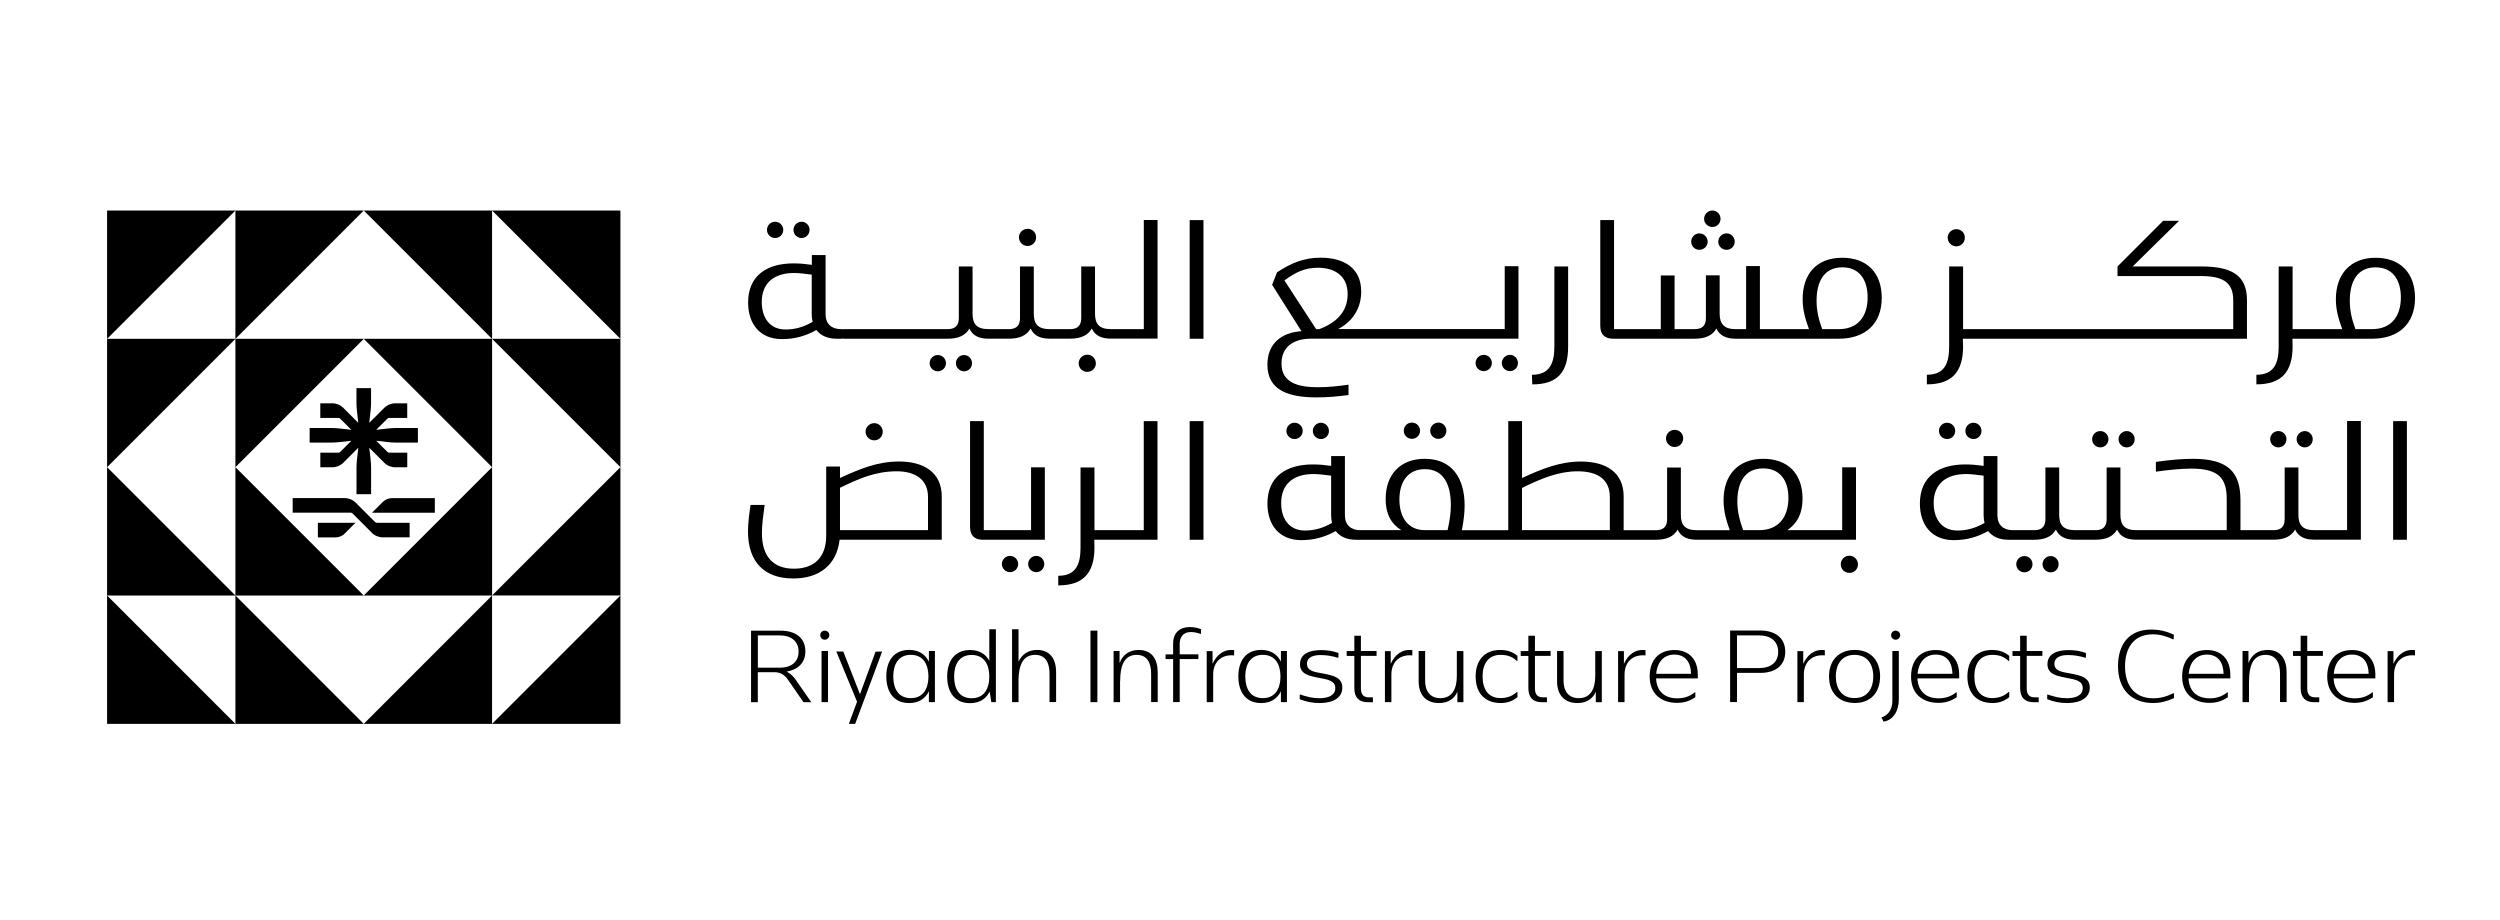 <svg xmlns="http://www.w3.org/2000/svg" id="Layer_1" viewBox="0 0 676.59 248.9"><path d="M93.31,144.39c-.67.67-1.59,1.05-2.54,1.05h-4.74v-3.95h10.17l-2.9,2.9h.01Z"></path><path d="M93.26,134.8c1.13,0,2.2.44,3,1.24l5.25,5.24c.13.13.3.2.48.2h8.87v3.95h-7.23c-1.13,0-2.2-.44-2.99-1.24l-5.25-5.25c-.12-.13-.3-.2-.48-.2h-15.7v-3.95h14.05,0Z"></path><path d="M103.58,135.86c.67-.67,1.59-1.05,2.54-1.05h11.56v3.95h-17l2.9-2.9Z"></path><path d="M105.03,119.65l-3.2-.36,3.02,3.02c.13.13.3.2.48.2h4.89v3.95h-3.25c-1.13,0-2.2-.44-2.99-1.24l-4.04-4.04.36,3.2c.08.74.13,1.49.13,2.24v7.13h-3.95v-7.13c0-.74.04-1.5.13-2.24l.36-3.2-4.04,4.04c-.79.79-1.88,1.24-2.99,1.24h-3.25v-3.95h4.89c.18,0,.35-.07.48-.2l3.02-3.02-3.2.36c-.74.08-1.49.13-2.24.13h-5.84v-3.95h5.84c.75,0,1.5.04,2.24.13l3.2.36-3.02-3.02c-.12-.12-.3-.2-.48-.2h-4.9v-3.95h3.25c1.11,0,2.21.45,2.99,1.24l4.04,4.04-.36-3.2c-.08-.74-.13-1.49-.13-2.24v-3.94h3.95v3.94c0,.75-.04,1.5-.13,2.24l-.36,3.2,4.04-4.04c.79-.79,1.88-1.24,2.99-1.24h3.25v3.95h-4.89c-.18,0-.35.07-.48.2l-3.02,3.02,3.2-.36c.74-.08,1.49-.13,2.24-.13h5.84v3.95h-5.84c-.74,0-1.5-.04-2.24-.13"></path><polygon points="133.18 91.7 133.18 126.44 98.44 91.7 133.18 91.7"></polygon><polygon points="63.71 91.7 63.71 126.44 98.45 91.7 63.71 91.7"></polygon><polygon points="133.18 161.17 133.18 126.43 98.44 161.17 133.18 161.17"></polygon><polygon points="63.71 161.17 63.71 126.43 98.45 161.17 63.71 161.17"></polygon><polygon points="28.98 91.7 28.98 126.44 63.72 91.7 28.98 91.7"></polygon><polygon points="28.98 161.17 28.98 126.43 63.72 161.17 28.98 161.17"></polygon><polygon points="167.91 91.7 167.91 126.43 133.17 91.7 167.91 91.7"></polygon><polygon points="167.91 161.16 133.17 161.16 167.91 126.43 167.91 161.16"></polygon><polygon points="98.44 195.9 63.71 195.9 63.71 161.16 98.44 195.9"></polygon><polygon points="133.17 195.9 98.44 195.9 133.17 161.16 133.17 195.9"></polygon><polygon points="63.71 56.97 98.45 56.97 63.71 91.71 63.71 56.97"></polygon><polygon points="133.17 56.97 98.44 56.97 133.17 91.71 133.17 56.97"></polygon><polygon points="28.98 56.97 28.98 91.71 63.72 56.97 28.98 56.97"></polygon><polygon points="63.71 195.9 28.98 195.9 28.98 161.16 63.71 195.9"></polygon><polygon points="167.91 195.9 133.17 195.9 167.91 161.16 167.91 195.9"></polygon><polygon points="167.91 56.97 167.91 91.7 133.17 56.97 167.91 56.97"></polygon><path d="M209.78,64.42c1.23,0,2.2-.98,2.2-2.21s-.98-2.2-2.2-2.2-2.21.98-2.21,2.2.98,2.21,2.21,2.21"></path><path d="M216.94,64.42c1.18,0,2.16-.98,2.16-2.21s-.98-2.2-2.16-2.2-2.2.98-2.2,2.2.98,2.21,2.2,2.21"></path><path d="M260.91,96.08c-1.23,0-2.21,1.03-2.21,2.21s.98,2.2,2.21,2.2,2.16-.98,2.16-2.2-.98-2.21-2.16-2.21"></path><path d="M253.8,96.08c-1.23,0-2.21,1.03-2.21,2.21s.98,2.2,2.21,2.2,2.21-.98,2.21-2.2-.98-2.21-2.21-2.21"></path><path d="M278.11,66.57c1.27,0,2.3-1.03,2.3-2.35s-1.03-2.3-2.3-2.3-2.35,1.03-2.35,2.3,1.03,2.35,2.35,2.35"></path><path d="M294.28,100.64c1.27,0,2.3-1.03,2.3-2.3s-1.03-2.35-2.3-2.35-2.35,1.03-2.35,2.35,1.03,2.3,2.35,2.3"></path><path d="M212.58,89.17c-4.36,0-6.42-3.33-6.42-7.4,0-5.34,3.48-7.89,8.77-7.89,1.52,0,3.04.25,4.75.44v10.73c0,.74.1,1.42.25,2.06-2.3,1.32-4.61,2.06-7.35,2.06M309.53,89.07h-8.87c-3.28,0-4.31-1.47-4.31-4.21v-12.75h-3.73v13.97c0,2.01-.98,2.99-2.99,2.99h-5.54c-3.28,0-4.31-1.47-4.31-4.21v-12.75h-3.73v13.97c0,2.01-.98,2.99-2.99,2.99h-5.54c-3.28,0-4.31-1.47-4.31-4.21v-12.75h-3.72v13.97c0,2.01-.98,2.99-2.99,2.99h-28.12c-.12,0-.2.02-.27.06-.07-.03-.16-.06-.27-.06h-.29c-2.55,0-4.12-1.47-4.12-4.02v-16.03h-3.72v2.65c-1.76-.25-3.28-.39-4.95-.39-7.25,0-12.3,3.33-12.3,10.59,0,5.78,3.19,9.9,9.17,9.9,3.48,0,6.37-.83,9.31-2.45,1.18,1.52,3.04,2.35,5.49,2.35h1.42c.11,0,.19-.03.26-.06.08.04.16.06.28.06h28.07c2.89,0,4.85-.88,5.88-2.75.97,2.08,2.85,2.73,5.13,2.74h5.56c2.89,0,4.85-.88,5.88-2.75.97,2.08,2.85,2.73,5.12,2.74h5.56c2.89,0,4.85-.88,5.88-2.75.97,2.09,2.85,2.73,5.13,2.74h12.67v-32.11h-3.72v29.51l-.02.03Z"></path><rect x="321.97" y="59.57" width="3.73" height="32.11"></rect><path d="M347.61,75.89c2.94-2.16,5.49-3.43,9.02-3.43,4.75,0,8.09,2.3,8.09,7.16s-3.19,7.79-7.7,9.46h-.83s-8.58-13.19-8.58-13.19ZM343,98.68c0,7.21,6.13,8.87,13.38,8.87,2.99,0,5.59-.25,8.58-.64v-2.8c-2.89.39-5.39.69-8.19.69-5.44,0-9.95-1.18-9.95-6.42,0-4.61,3.38-6.72,7.99-6.72h56.14v-19.61h-3.72v17.01h-45.11c3.77-1.91,6.27-5.44,6.27-10.15,0-6.47-4.8-9.17-10.98-9.17-4.66,0-8.09,1.52-11.81,3.97l-1.32,3.38,7.94,12.55c-5.49.34-9.21,3.43-9.21,9.02"></path><path d="M406.44,98.24c0,1.23.98,2.2,2.21,2.2s2.16-.98,2.16-2.2-.98-2.21-2.16-2.21-2.21,1.03-2.21,2.21"></path><path d="M399.34,98.24c0,1.23.98,2.2,2.21,2.2s2.2-.98,2.2-2.2-.98-2.21-2.2-2.21-2.21,1.03-2.21,2.21"></path><path d="M424.39,93.83v-21.71h-3.72v21.66c0,4.61-1.32,7.65-6.08,7.65l.1,2.6c6.81,0,9.7-3.28,9.7-10.2"></path><path d="M459.91,67.61c1.23,0,2.25-.98,2.25-2.2s-1.03-2.25-2.25-2.25-2.21,1.03-2.21,2.25.98,2.2,2.21,2.2"></path><path d="M467.27,67.61c1.23,0,2.21-.98,2.21-2.2s-.98-2.25-2.21-2.25-2.25,1.03-2.25,2.25,1.03,2.2,2.25,2.2"></path><path d="M463.44,61.43c1.23,0,2.2-.98,2.2-2.21s-.98-2.25-2.2-2.25-2.25,1.03-2.25,2.25,1.03,2.21,2.25,2.21"></path><path d="M497.71,89.07h-4.56c-.93-2.55-1.52-4.85-1.52-7.7,0-5,1.91-9.02,6.96-9.02,4.75,0,6.86,3.53,6.86,8.14,0,5.2-2.7,8.58-7.75,8.58M498.59,69.76c-6.96,0-10.73,4.36-10.73,11.22,0,2.99.74,5.39,1.71,8.09h-13.28v-17.06h-3.73v17.06h-3.09c-2.7,0-4.07-1.37-4.07-4.07v-10.49h-3.72v11.57c0,2.01-.98,2.99-2.99,2.99h-5.49v-14.51h-3.73v14.51h-12.65v-29.51h-3.73v28.53c0,2.4,1.13,3.58,3.53,3.58h22.01c2.89,0,4.85-.88,5.88-2.75.83,1.76,2.5,2.75,5.15,2.75h27.99c7.11,0,11.62-3.97,11.62-11.08,0-6.71-3.97-10.83-10.69-10.83"></path><path d="M531.27,93.73l-.05-2.06h76.89v-10.49c0-7.01-4.61-9.07-12.5-9.07h-18.43l12.55-12.35h-4.31l-12.35,12.35v2.6h22.55c5.93,0,8.77,1.67,8.77,6.52v7.84h-73.11v-16.96h-3.77v21.66c0,4.61-1.27,7.65-6.03,7.65v2.6c6.76,0,9.8-3.33,9.8-10.29"></path><path d="M529.46,66.67c1.27,0,2.3-1.03,2.3-2.35s-1.03-2.3-2.3-2.3-2.35,1.03-2.35,2.3,1.03,2.35,2.35,2.35"></path><path d="M642.02,89.07h-4.56c-.93-2.55-1.52-4.85-1.52-7.7,0-5,1.91-9.02,6.96-9.02,4.75,0,6.86,3.53,6.86,8.14,0,5.2-2.7,8.58-7.75,8.58M653.59,80.59c0-6.71-3.97-10.83-10.69-10.83s-10.73,4.36-10.73,11.22c0,2.99.74,5.39,1.72,8.09h-13.43v-16.96h-3.77v21.66c0,4.61-1.28,7.65-6.03,7.65v2.6c6.76,0,9.8-3.33,9.8-10.29l-.05-2.06h21.57c7.11,0,11.62-3.97,11.62-11.08"></path><path d="M251.15,143.48h-23.82v-11.47c5.05-2.45,9.56-4.46,15.39-4.46,4.75,0,8.43,2.06,8.43,6.96v8.97ZM243.36,124.9c-5.93,0-10.64,2.01-16.03,4.46v-3.09h-3.73v18.77c0,5.59-3.09,8.87-8.72,8.87s-8.68-3.29-8.68-9.66c0-2.16.34-4.71.74-7.6h-3.82c-.39,2.7-.69,5.05-.69,7.16,0,8.28,4.41,12.75,12.25,12.75,7.01,0,11.76-3.63,12.55-10.49h27.64v-11.71c0-6.57-4.95-9.46-11.52-9.46"></path><path d="M238.9,116.82c0-1.27-1.03-2.3-2.3-2.3s-2.35,1.03-2.35,2.3,1.03,2.35,2.35,2.35,2.3-1.03,2.3-2.35"></path><path d="M280.46,150.44c-1.23,0-2.21,1.03-2.21,2.21s.98,2.2,2.21,2.2,2.16-.98,2.16-2.2-.98-2.21-2.16-2.21"></path><path d="M273.35,150.44c-1.23,0-2.21,1.03-2.21,2.21s.98,2.2,2.21,2.2,2.2-.98,2.2-2.2-.98-2.21-2.2-2.21"></path><path d="M279.04,143.48h-12.79v-29.51h-3.72v28.53c0,2.4,1.13,3.58,3.53,3.58h16.71v-19.61h-3.73v17.01h0Z"></path><path d="M309.53,143.48h-13.33v-16.96h-3.77v21.66c0,4.61-1.28,7.65-6.03,7.65v2.6c6.76,0,9.8-3.33,9.8-10.29l-.05-2.06h17.11v-32.11h-3.72v29.51h-.01Z"></path><rect x="321.97" y="113.97" width="3.73" height="32.11"></rect><path d="M348.15,116.62c0,1.23.98,2.2,2.21,2.2s2.2-.98,2.2-2.2-.98-2.21-2.2-2.21-2.21.98-2.21,2.21"></path><path d="M355.3,116.62c0,1.23.98,2.2,2.2,2.2s2.16-.98,2.16-2.2-.98-2.21-2.16-2.21-2.2.98-2.2,2.21"></path><path d="M379.91,116.57c0,1.23.98,2.2,2.2,2.2s2.21-.98,2.21-2.2-.98-2.21-2.21-2.21-2.2.98-2.2,2.21"></path><path d="M387.07,116.57c0,1.23.98,2.2,2.21,2.2s2.16-.98,2.16-2.2-.98-2.21-2.16-2.21-2.21.98-2.21,2.21"></path><path d="M453.23,120.98c1.27,0,2.3-1.03,2.3-2.35s-1.03-2.3-2.3-2.3-2.35,1.03-2.35,2.3,1.03,2.35,2.35,2.35"></path><path d="M476.12,143.48h-4.36c-.93-2.6-1.57-4.95-1.57-7.79,0-5,1.96-8.92,6.96-8.92,4.66,0,6.86,3.33,6.86,7.99,0,5.2-2.7,8.72-7.89,8.72M435.68,143.48h-23.77v-11.42c5.24-2.6,9.95-4.51,15.05-4.51,5.49,0,8.72,2.25,8.72,6.96v8.97ZM391.77,143.48h-6.13c-4.66,0-6.91-3.58-6.91-8.28s2.2-8.23,6.91-8.23c5.15,0,7.01,4.31,7.01,9.75,0,2.25-.34,4.31-.88,6.76M353.15,143.58c-4.36,0-6.42-3.33-6.42-7.4,0-5.34,3.48-7.89,8.77-7.89,1.52,0,3.04.25,4.75.44v10.73c0,.74.1,1.42.25,2.06-2.3,1.32-4.61,2.06-7.35,2.06M502.29,126.47h-3.73v17.01h-14.85c2.99-2.06,4.12-4.9,4.12-8.53,0-6.76-3.97-10.78-10.64-10.78s-10.73,4.26-10.73,11.18c0,2.94.69,5.39,1.67,8.14h-8.92c-3.28,0-4.31-1.47-4.31-4.21v-12.75h-3.72v13.97c0,2.01-.98,2.99-2.99,2.99h-8.77v-9.12c0-6.47-4.66-9.46-11.57-9.46-5.59,0-10.44,1.91-15.93,4.46v-15.39h-3.73v29.51h-12.55c.44-2.4.74-4.46.74-6.67,0-7.5-3.48-12.65-10.78-12.65-6.57,0-10.59,4.17-10.59,10.88,0,3.68,1.18,6.52,4.26,8.43h-11.17c-2.55,0-4.12-1.47-4.12-4.02v-16.03h-3.72v2.65c-1.76-.25-3.28-.39-4.95-.39-7.25,0-12.3,3.33-12.3,10.59,0,5.78,3.19,9.9,9.17,9.9,3.48,0,6.37-.83,9.31-2.45,1.18,1.52,3.04,2.35,5.49,2.35h81.16c2.89,0,4.85-.88,5.88-2.75.96,2.07,2.82,2.72,5.07,2.74h43.21v-19.61h0Z"></path><path d="M500.53,150.39c-1.32,0-2.35,1.03-2.35,2.35s1.03,2.3,2.35,2.3,2.3-1.03,2.3-2.3-1.03-2.35-2.3-2.35"></path><path d="M526.95,114.41c-1.23,0-2.2.98-2.2,2.21s.98,2.2,2.2,2.2,2.2-.98,2.2-2.2-.98-2.21-2.2-2.21"></path><path d="M534.1,114.41c-1.23,0-2.2.98-2.2,2.21s.98,2.2,2.2,2.2,2.16-.98,2.16-2.2-.98-2.21-2.16-2.21"></path><path d="M554.98,150.49c-1.23,0-2.2,1.03-2.2,2.21s.98,2.2,2.2,2.2,2.16-.98,2.16-2.2-.98-2.21-2.16-2.21"></path><path d="M547.87,150.49c-1.23,0-2.2,1.03-2.2,2.21s.98,2.2,2.2,2.2,2.2-.98,2.2-2.2-.98-2.21-2.2-2.21"></path><path d="M573.36,118.87c0,1.23.98,2.21,2.2,2.21s2.16-.98,2.16-2.21-.98-2.21-2.16-2.21-2.2.98-2.2,2.21"></path><path d="M566.21,118.87c0,1.23.98,2.21,2.2,2.21s2.21-.98,2.21-2.21-.98-2.21-2.21-2.21-2.2.98-2.2,2.21"></path><path d="M618.8,118.87c0-1.23-.98-2.21-2.2-2.21s-2.21.98-2.21,2.21.98,2.21,2.21,2.21,2.2-.98,2.2-2.21"></path><path d="M623.75,121.08c1.18,0,2.16-.98,2.16-2.21s-.98-2.2-2.16-2.2-2.2.98-2.2,2.2.98,2.21,2.2,2.21"></path><path d="M529.74,143.58c-4.36,0-6.42-3.33-6.42-7.4,0-5.34,3.48-7.89,8.77-7.89,1.52,0,3.04.25,4.75.44v10.73c0,.74.1,1.42.25,2.06-2.3,1.32-4.61,2.06-7.35,2.06M635.21,143.48h-8.87c-3.28,0-4.31-1.47-4.31-4.22v-12.74h-3.72v13.97c0,2.01-.98,2.99-2.99,2.99h-8.97v-8.09c0-7.65-3.33-11.18-12.79-11.22-2.99,0-6.32.29-10.1.83v2.65c3.58-.49,6.86-.83,9.56-.83,7.5,0,9.61,2.65,9.61,8.28v8.38h-24.46c-3.28,0-4.31-1.47-4.31-4.22v-12.74h-3.73v13.97c0,2.01-.98,2.99-2.99,2.99h-5.54c-3.28,0-4.31-1.47-4.31-4.22v-12.74h-3.73v13.97c0,2.01-.98,2.99-2.99,2.99h-5.88c-2.55,0-4.12-1.47-4.12-4.02v-16.03h-3.73v2.65c-1.76-.25-3.28-.39-4.95-.39-7.25,0-12.3,3.33-12.3,10.59,0,5.78,3.19,9.9,9.16,9.9,3.48,0,6.37-.83,9.31-2.45,1.18,1.52,3.04,2.35,5.49,2.35h6.96c2.89,0,4.85-.88,5.88-2.75.97,2.08,2.85,2.73,5.12,2.74h5.56c2.89,0,4.85-.88,5.88-2.75.96,2.07,2.82,2.72,5.07,2.74h37.23c2.89,0,4.85-.88,5.88-2.75.97,2.09,2.85,2.73,5.13,2.74h12.67v-32.11h-3.73v29.54Z"></path><rect x="647.67" y="113.97" width="3.72" height="32.11"></rect><path d="M211.14,180.7c2.88,0,5.01-1.48,4.98-4.39-.02-2.86-2.12-4.34-4.98-4.34h-6.04v8.73h6.04ZM217.45,190.03l-4.29-6.19c-.89-1.26-2.05-1.92-3.58-1.92h-4.49v8.12h-1.83v-19.36h7.99c3.85,0,6.71,1.8,6.71,5.6,0,3.13-2,4.93-5.06,5.48,1.04.57,1.8,1.26,2.47,2.24l4.19,6.04h-2.12,0Z"></path><path d="M224.09,190.03h-1.75v-13.84h1.75v13.84ZM223.22,173.13c-.69,0-1.23-.54-1.23-1.23s.54-1.23,1.23-1.23,1.23.57,1.23,1.23-.57,1.23-1.23,1.23"></path><polygon points="228.23 176.34 232.74 187.88 236.96 176.36 238.74 176.34 231.44 195.9 229.73 195.9 231.95 189.91 226.33 176.31 228.23 176.34"></polygon><path d="M251.27,183.12v-.1c-.02-3.3-1.48-5.8-4.78-5.8s-4.74,2.52-4.74,5.85,1.41,5.87,4.74,5.87,4.76-2.52,4.78-5.82M253.02,176.19v13.84h-1.63v-2.94c-.94,1.95-2.71,3.18-5.35,3.18-4.17,0-6.17-3.03-6.17-7.2s2.02-7.18,6.17-7.18c2.64,0,4.41,1.23,5.35,3.18v-2.89h1.63Z"></path><path d="M267.74,183.1c0-3.33-1.46-5.85-4.78-5.85s-4.74,2.52-4.74,5.85,1.41,5.87,4.74,5.87,4.78-2.54,4.78-5.87M267.74,178.83v-8.53h1.78v19.73h-1.23l-.45-2.86c-.94,1.92-2.71,3.13-5.33,3.13-4.17,0-6.17-3.03-6.17-7.2s2.02-7.18,6.17-7.18c2.52,0,4.27,1.11,5.23,2.91"></path><path d="M275.66,179.08c.89-1.97,2.59-3.18,5.03-3.18,3.4,0,5.13,2.29,5.13,6.09v8.02h-1.78v-7.65c0-2.96-1.04-5.13-3.9-5.13-3.31,0-4.39,2.84-4.49,6.51v6.29h-1.75v-19.73h1.75v8.78h0Z"></path><rect x="295.12" y="170.67" width="1.87" height="19.36"></rect><path d="M302.99,176.19v3.26c.81-2.15,2.52-3.55,5.18-3.55,3.63,0,5.15,2.57,5.15,6.09v8.02h-1.78v-7.65c0-2.86-.99-5.13-3.92-5.13-3.6,0-4.46,3.36-4.46,7.06l-.03-.03v5.77h-1.75v-13.84h1.61Z"></path><path d="M315.44,177.1h2.05v-2.96c0-2.91,1.83-4.44,4.54-4.44.96,0,1.95.17,3.03.59l-.02,1.16-.07.12c-1.01-.35-1.88-.52-2.69-.52-2.29,0-3.01,1.68-3.01,3.18v2.86h5.06v1.28h-5.06v11.64h-1.78v-11.64h-2.05v-1.28h0Z"></path><path d="M328.16,176.22v3.43c1.16-2.52,3.08-4.04,5.84-3.7v1.43c-3.38-.35-5.67,1.75-5.67,5.15v7.5h-1.75v-13.81h1.58Z"></path><path d="M346.54,183.12v-.1c-.02-3.3-1.48-5.8-4.78-5.8s-4.74,2.52-4.74,5.85,1.41,5.87,4.74,5.87,4.76-2.52,4.78-5.82M348.29,176.19v13.84h-1.63v-2.94c-.94,1.95-2.71,3.18-5.35,3.18-4.17,0-6.17-3.03-6.17-7.2s2.02-7.18,6.17-7.18c2.64,0,4.41,1.23,5.35,3.18v-2.89h1.63Z"></path><path d="M362.24,176.71v1.21l-.12.1c-1.65-.49-3.03-.74-4.74-.74-1.87,0-3.67.54-3.67,2.34,0,2.05,2.1,2.24,4.29,2.64,2.89.57,5.28,1.06,5.28,3.87s-2.69,4.14-6.07,4.14c-1.97,0-3.65-.32-5.45-1.04v-1.18l.12-.1c1.75.62,3.31,1.01,5.23,1.01,2.22,0,4.27-.69,4.27-2.74s-2.12-2.32-4.37-2.76c-2.79-.54-5.18-1.04-5.18-3.7,0-2.86,2.62-3.82,5.72-3.82,1.68,0,3.08.22,4.69.77"></path><path d="M366.53,176.19v-4.14h1.78v4.14h4.24v1.31h-4.24v8.71c0,1.09.22,2.52,2.12,2.52h1.13v1.31h-1.43c-2.24,0-3.6-1.18-3.6-3.8v-8.73h-2.07v-1.31h2.07Z"></path><path d="M376.38,176.22v3.43c1.16-2.52,3.08-4.04,5.85-3.7v1.43c-3.38-.35-5.67,1.75-5.67,5.15v7.5h-1.75v-13.81h1.58,0Z"></path><path d="M394.42,190.03v-2.84c-.79,1.92-2.47,3.08-5.01,3.08-3.53,0-5.47-2.29-5.47-5.84v-8.24h1.75v8.07c0,2.74,1.33,4.69,4.12,4.69,3.28,0,4.46-2.66,4.46-5.99v-6.76h1.78v13.84h-1.63,0Z"></path><path d="M410.68,178.83l-.12.1c-1.23-1.23-2.66-1.7-4.39-1.7-3.43-.02-4.93,2.47-4.93,5.85s1.51,5.87,4.88,5.84c1.75,0,3.16-.52,4.44-1.68l.12.08v1.36c-1.41,1.16-2.91,1.6-4.66,1.58-4.37-.05-6.66-2.91-6.66-7.18s2.29-7.13,6.56-7.18c1.85,0,3.35.42,4.76,1.6v1.33h0Z"></path><path d="M413.63,176.19v-4.14h1.78v4.14h4.24v1.31h-4.24v8.71c0,1.09.22,2.52,2.12,2.52h1.13v1.31h-1.43c-2.24,0-3.6-1.18-3.6-3.8v-8.73h-2.07v-1.31h2.07Z"></path><path d="M431.88,190.03v-2.84c-.79,1.92-2.47,3.08-5.01,3.08-3.53,0-5.47-2.29-5.47-5.84v-8.24h1.75v8.07c0,2.74,1.33,4.69,4.12,4.69,3.28,0,4.46-2.66,4.46-5.99v-6.76h1.78v13.84h-1.63,0Z"></path><path d="M439.49,176.22v3.43c1.16-2.52,3.08-4.04,5.84-3.7v1.43c-3.38-.35-5.67,1.75-5.67,5.15v7.5h-1.75v-13.81h1.58Z"></path><path d="M457.66,182.35c-.03-2.98-1.48-5.2-4.51-5.2s-4.69,2.29-4.93,5.2h9.45-.01ZM459.49,182.53v1.06h-11.3c.15,3.4,2.22,5.4,5.7,5.4,1.83,0,3.38-.47,4.81-1.65l.12.07v1.28c-1.53,1.04-3.06,1.53-4.96,1.53-4.44,0-7.4-2.61-7.4-7.1s2.47-7.2,6.71-7.2c4.02,0,6.31,2.64,6.31,6.61"></path><path d="M476.21,180.8c2.94,0,5.06-1.51,5.03-4.44-.03-2.91-2.15-4.39-5.03-4.39h-6.12v8.83h6.12ZM476.39,170.64c3.87,0,6.76,1.85,6.76,5.75s-2.89,5.72-6.76,5.72h-6.29v7.89h-1.87v-19.36h8.16Z"></path><path d="M488.02,176.22v3.43c1.16-2.52,3.08-4.04,5.84-3.7v1.43c-3.38-.35-5.67,1.75-5.67,5.15v7.5h-1.75v-13.81h1.58Z"></path><path d="M506.97,183.07c0-3.38-1.68-5.84-5.05-5.84-3.38-.02-5.08,2.47-5.08,5.84s1.68,5.87,5.08,5.85c3.38,0,5.05-2.47,5.05-5.85M508.82,183.07c0,4.34-2.57,7.23-6.91,7.18s-6.91-2.86-6.91-7.18,2.59-7.13,6.91-7.18c4.34-.02,6.91,2.84,6.91,7.18"></path><path d="M513.03,173.13c-.69,0-1.23-.54-1.23-1.23s.54-1.23,1.23-1.23,1.23.57,1.23,1.23-.57,1.23-1.23,1.23M509.18,194.17c1.23-.37,2.96-1.55,2.96-4.49v-13.49h1.75v13.12c0,2.62-1.18,5.53-4.12,5.99l-.59-1.14h0Z"></path><path d="M528.4,182.35c-.03-2.98-1.48-5.2-4.51-5.2s-4.69,2.29-4.93,5.2h9.45-.01ZM530.23,182.53v1.06h-11.3c.15,3.4,2.22,5.4,5.7,5.4,1.83,0,3.38-.47,4.81-1.65l.12.07v1.28c-1.53,1.04-3.06,1.53-4.96,1.53-4.44,0-7.4-2.61-7.4-7.1s2.47-7.2,6.71-7.2c4.02,0,6.31,2.64,6.31,6.61"></path><path d="M543.77,178.83l-.12.1c-1.23-1.23-2.66-1.7-4.39-1.7-3.43-.02-4.93,2.47-4.93,5.85s1.5,5.87,4.88,5.84c1.75,0,3.16-.52,4.44-1.68l.12.08v1.36c-1.41,1.16-2.91,1.6-4.66,1.58-4.37-.05-6.66-2.91-6.66-7.18s2.29-7.13,6.56-7.18c1.85,0,3.35.42,4.76,1.6v1.33h0Z"></path><path d="M546.72,176.19v-4.14h1.78v4.14h4.24v1.31h-4.24v8.71c0,1.09.22,2.52,2.12,2.52h1.13v1.31h-1.43c-2.24,0-3.6-1.18-3.6-3.8v-8.73h-2.07v-1.31h2.07,0Z"></path><path d="M564.53,176.71v1.21l-.12.1c-1.65-.49-3.03-.74-4.74-.74-1.87,0-3.67.54-3.67,2.34,0,2.05,2.1,2.24,4.29,2.64,2.89.57,5.28,1.06,5.28,3.87s-2.69,4.14-6.07,4.14c-1.97,0-3.65-.32-5.45-1.04v-1.18l.12-.1c1.75.62,3.3,1.01,5.23,1.01,2.22,0,4.27-.69,4.27-2.74s-2.12-2.32-4.37-2.76c-2.79-.54-5.18-1.04-5.18-3.7,0-2.86,2.62-3.82,5.72-3.82,1.68,0,3.08.22,4.69.77"></path><path d="M588.3,171.75v1.16l-.17.12c-1.85-.84-3.53-1.36-5.5-1.36-5.13,0-7.52,3.62-7.52,8.68s2.52,8.63,7.6,8.63c2.02,0,3.68-.47,5.48-1.38l.17.12v1.21c-1.87.84-3.58,1.33-5.65,1.33-6.07,0-9.5-3.9-9.5-9.96s3.08-9.92,8.98-9.92c2.22,0,4.07.45,6.12,1.36"></path><path d="M601.78,182.35c-.03-2.98-1.48-5.2-4.51-5.2s-4.69,2.29-4.93,5.2h9.45-.01ZM603.6,182.53v1.06h-11.3c.15,3.4,2.22,5.4,5.7,5.4,1.83,0,3.38-.47,4.81-1.65l.12.07v1.28c-1.53,1.04-3.06,1.53-4.96,1.53-4.44,0-7.4-2.61-7.4-7.1s2.47-7.2,6.71-7.2c4.02,0,6.31,2.64,6.31,6.61"></path><path d="M608.51,176.19v3.26c.81-2.15,2.52-3.55,5.18-3.55,3.63,0,5.15,2.57,5.15,6.09v8.02h-1.78v-7.65c0-2.86-.99-5.13-3.92-5.13-3.6,0-4.46,3.36-4.46,7.06l-.02-.03v5.77h-1.75v-13.84h1.6Z"></path><path d="M622.64,176.19v-4.14h1.78v4.14h4.24v1.31h-4.24v8.71c0,1.09.22,2.52,2.12,2.52h1.13v1.31h-1.43c-2.24,0-3.6-1.18-3.6-3.8v-8.73h-2.07v-1.31h2.07,0Z"></path><path d="M641.04,182.35c-.03-2.98-1.48-5.2-4.51-5.2s-4.69,2.29-4.93,5.2h9.45-.01ZM642.86,182.53v1.06h-11.3c.15,3.4,2.22,5.4,5.7,5.4,1.83,0,3.38-.47,4.81-1.65l.12.07v1.28c-1.53,1.04-3.06,1.53-4.96,1.53-4.44,0-7.4-2.61-7.4-7.1s2.47-7.2,6.71-7.2c4.02,0,6.31,2.64,6.31,6.61"></path><path d="M647.75,176.22v3.43c1.16-2.52,3.08-4.04,5.84-3.7v1.43c-3.38-.35-5.67,1.75-5.67,5.15v7.5h-1.75v-13.81h1.58,0Z"></path></svg>